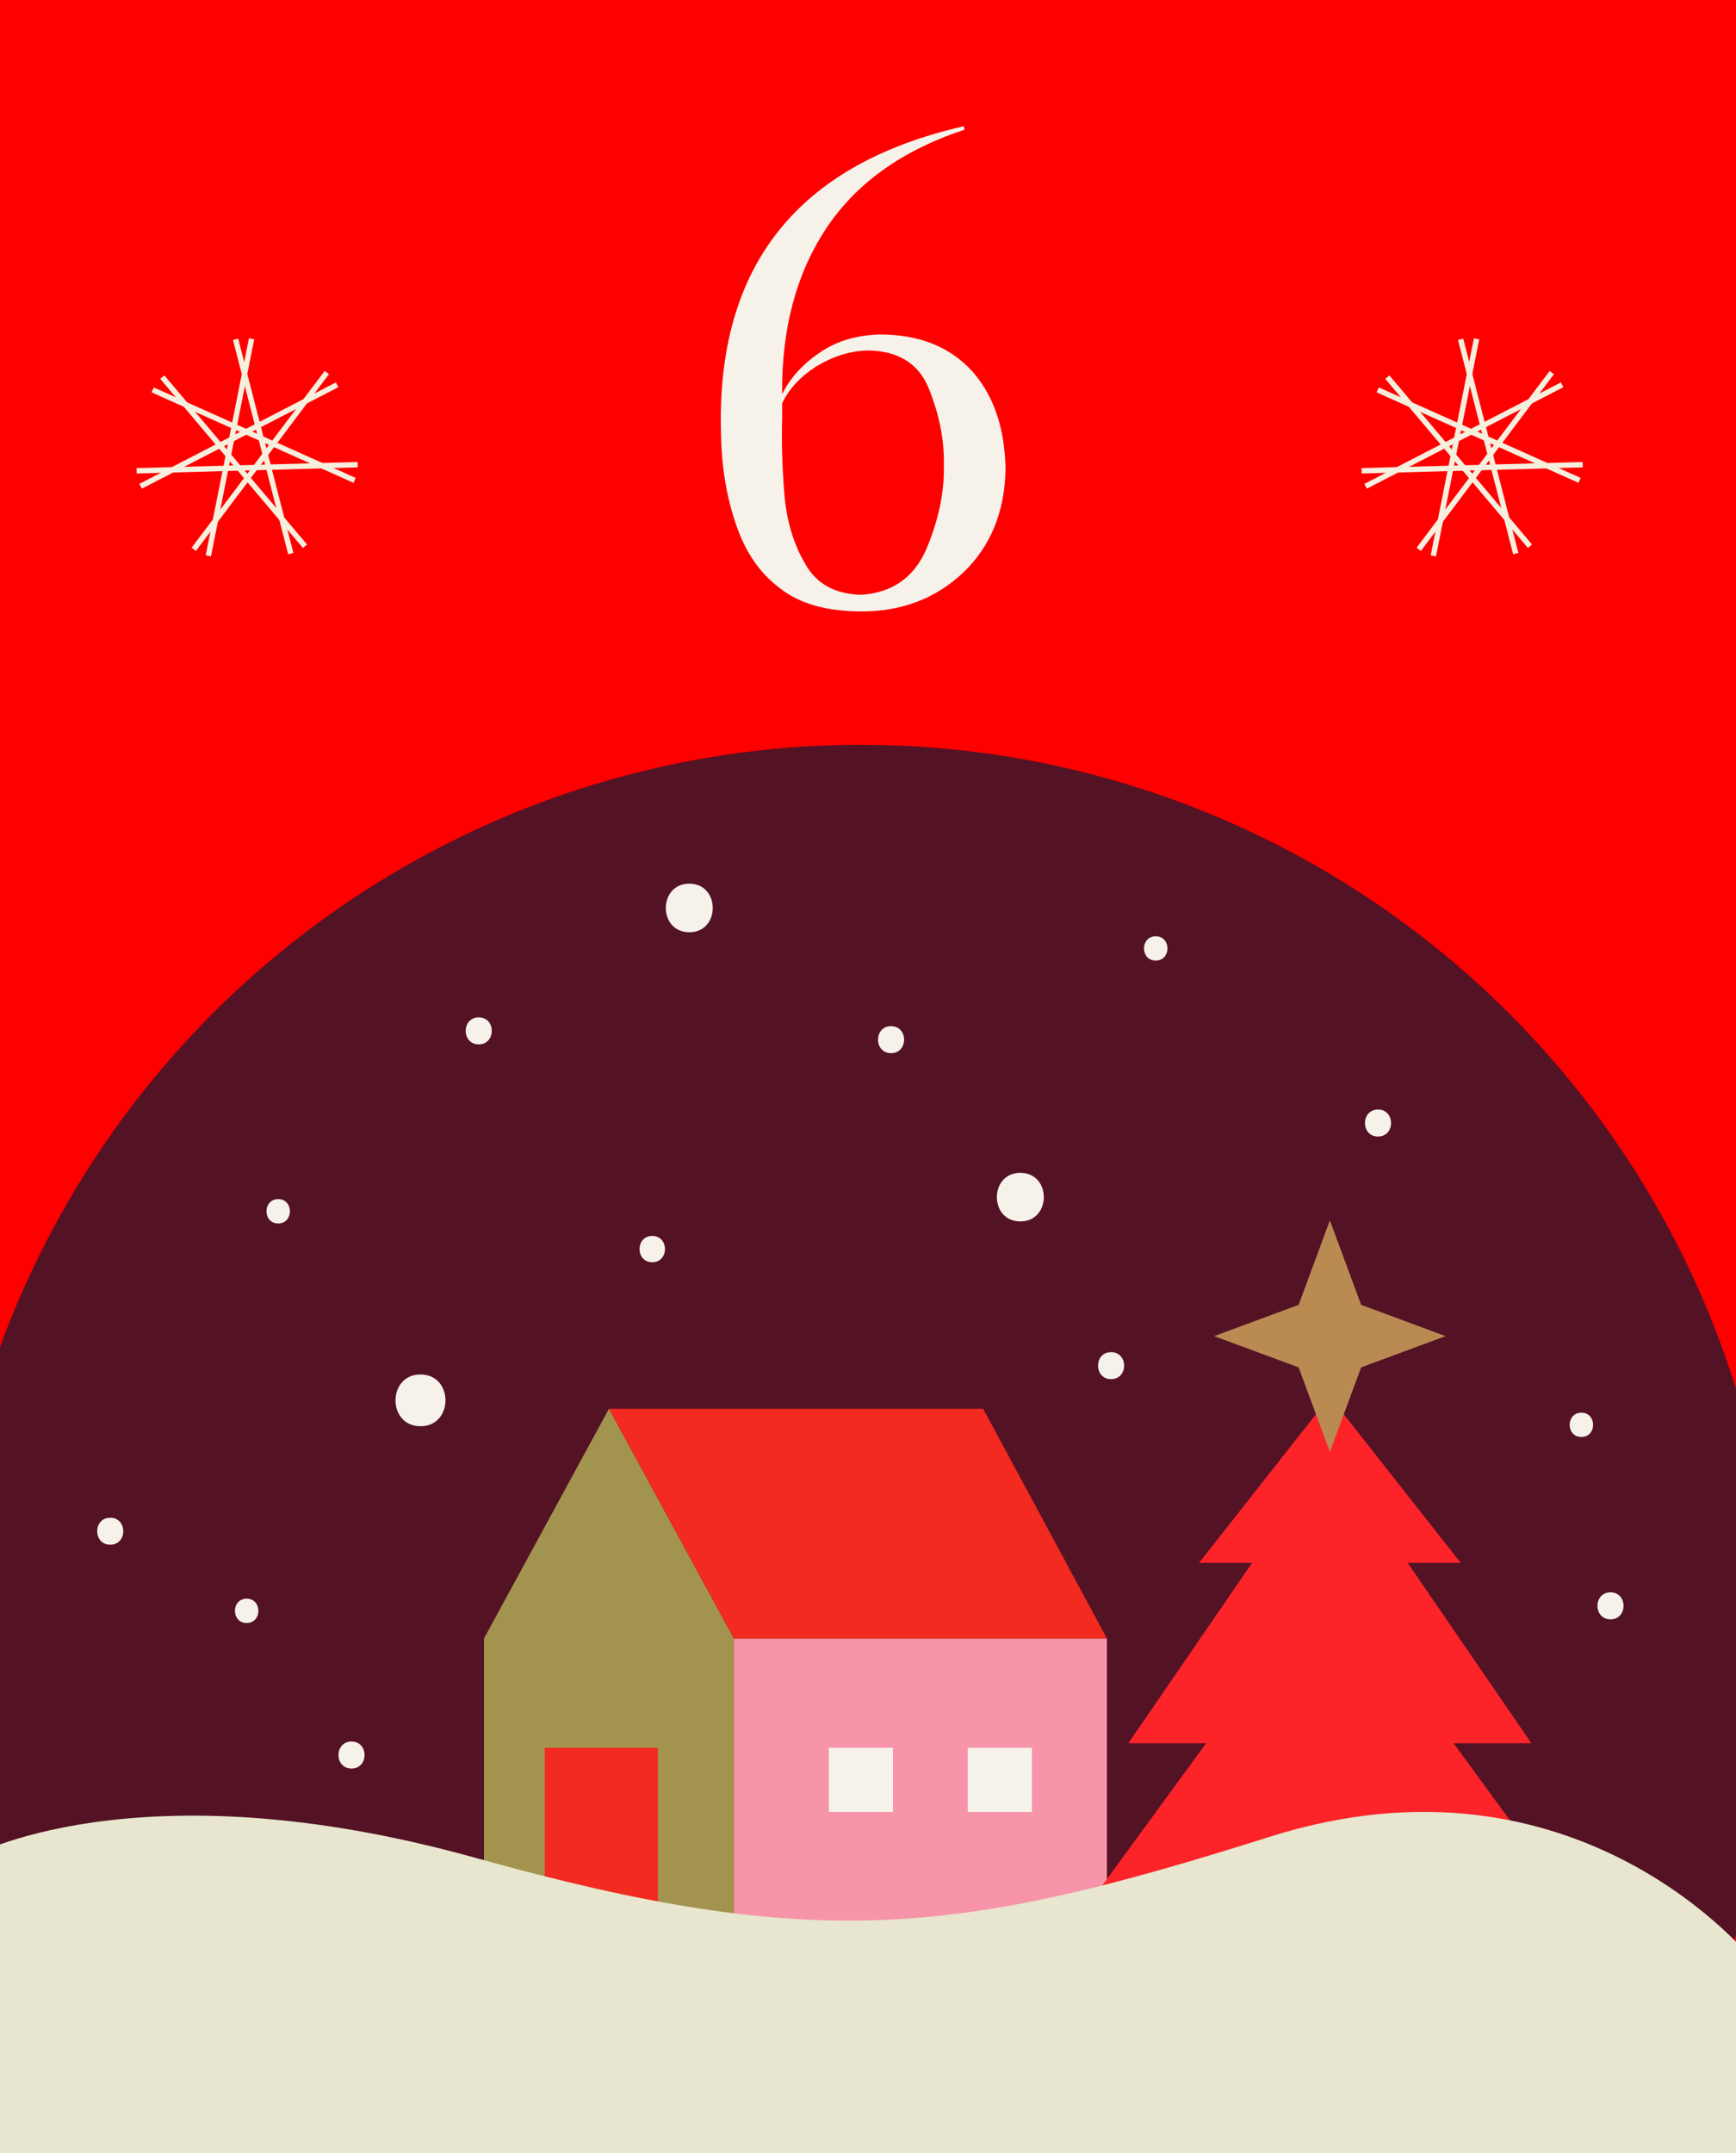 <?xml version="1.0" encoding="UTF-8"?>
<svg id="Layer_1" data-name="Layer 1" xmlns="http://www.w3.org/2000/svg" xmlns:xlink="http://www.w3.org/1999/xlink" viewBox="0 0 484 600">
  <defs>
    <style>
      .cls-1 {
        fill: #fc2429;
      }

      .cls-2 {
        fill: #e8e6ce;
      }

      .cls-3 {
        fill: #541225;
      }

      .cls-4 {
        fill: #ba8a53;
      }

      .cls-5 {
        fill: #a2944e;
      }

      .cls-6 {
        fill: #f22a1f;
      }

      .cls-7 {
        fill: red;
      }

      .cls-8 {
        clip-path: url(#clippath);
      }

      .cls-9 {
        fill: none;
        stroke: #f7efde;
        stroke-miterlimit: 10;
        stroke-width: 1.5px;
      }

      .cls-10 {
        fill: #f6f2ea;
      }

      .cls-11 {
        fill: #f794a9;
      }
    </style>
    <clipPath id="clippath">
      <rect class="cls-7" width="484" height="601.68"/>
    </clipPath>
  </defs>
  <g>
    <rect class="cls-7" width="484" height="601.68"/>
    <g class="cls-8">
      <circle class="cls-3" cx="240.03" cy="463.12" r="255.57"/>
      <rect class="cls-11" x="204.61" y="456.58" width="104" height="124.92"/>
      <polygon class="cls-5" points="204.61 581.5 134.94 581.5 134.94 456.58 169.78 392.57 204.61 456.58 204.61 581.5"/>
      <polygon class="cls-6" points="274.1 392.57 169.78 392.57 204.61 456.58 308.61 456.58 274.1 392.57"/>
      <rect class="cls-6" x="151.87" y="487.04" width="31.56" height="62.46"/>
      <rect class="cls-10" x="231.09" y="487.04" width="17.88" height="17.88"/>
      <rect class="cls-10" x="269.82" y="487.04" width="17.88" height="17.88"/>
      <polygon class="cls-1" points="405.28 485.8 426.97 485.8 392.46 435.52 407.25 435.52 370.77 389.18 334.29 435.52 349.08 435.52 314.57 485.8 336.26 485.8 298.8 537.07 370.77 537.07 442.75 537.07 405.28 485.8"/>
      <polygon class="cls-4" points="370.77 404.59 362.06 381.04 338.51 372.33 362.06 363.62 370.77 340.07 379.49 363.62 403.03 372.33 379.49 381.04 370.77 404.59"/>
      <path class="cls-2" d="M-8.9,517.76s46.47-26.55,141.61,0c95.15,26.55,134.98,21.39,221.27-5.9,86.3-27.29,134.98,34.67,134.98,34.67v86.3H-8.9v-115.06Z"/>
    </g>
  </g>
  <path class="cls-10" d="M68.77,445.5c-4.36,0-4.36,6.77,0,6.77s4.36-6.77,0-6.77Z"/>
  <path class="cls-10" d="M77.56,334.16c-4.36,0-4.36,6.77,0,6.77s4.36-6.77,0-6.77Z"/>
  <path class="cls-10" d="M181.85,344.41c-4.72,0-4.73,7.33,0,7.33s4.73-7.33,0-7.33Z"/>
  <path class="cls-10" d="M192.17,246.25c-8.71,0-8.73,13.54,0,13.54s8.73-13.54,0-13.54Z"/>
  <path class="cls-10" d="M284.47,326.83c-8.71,0-8.73,13.54,0,13.54s8.73-13.54,0-13.54Z"/>
  <path class="cls-10" d="M322.22,260.91c-4.36,0-4.36,6.77,0,6.77s4.36-6.77,0-6.77Z"/>
  <path class="cls-10" d="M440.89,393.67c-4.36,0-4.36,6.77,0,6.77s4.36-6.77,0-6.77Z"/>
  <path class="cls-10" d="M384.19,309.19c-4.84,0-4.85,7.52,0,7.52s4.85-7.52,0-7.52Z"/>
  <path class="cls-10" d="M449.01,443.73c-4.84,0-4.85,7.52,0,7.52s4.85-7.52,0-7.52Z"/>
  <path class="cls-10" d="M248.43,285.96c-4.84,0-4.85,7.52,0,7.52s4.85-7.52,0-7.52Z"/>
  <path class="cls-10" d="M133.47,283.51c-4.84,0-4.85,7.52,0,7.52s4.85-7.52,0-7.52Z"/>
  <path class="cls-10" d="M117.23,383.02c-9.28,0-9.29,14.42,0,14.42s9.29-14.42,0-14.42Z"/>
  <path class="cls-10" d="M30.73,422.94c-4.84,0-4.85,7.52,0,7.52s4.85-7.52,0-7.52Z"/>
  <path class="cls-10" d="M98,485.31c-4.84,0-4.85,7.52,0,7.52s4.85-7.52,0-7.52Z"/>
  <path class="cls-10" d="M309.77,376.8c-4.84,0-4.85,7.52,0,7.52s4.85-7.52,0-7.52Z"/>
  <path class="cls-10" d="M230.25,63.81c-8.32,12.57-12.38,28.05-12.19,46.03,2.13-4.26,5.42-8.12,10.25-11.41,4.64-3.29,10.25-5.03,17.02-5.22,11.03,0,19.54,3.48,25.73,10.25,6,6.77,9.09,15.86,9.28,27.27-.19,11.99-4.26,21.66-11.8,28.82-7.54,7.16-17.02,10.83-28.24,10.83-9.86,0-17.41-2.13-23.02-6.58-5.61-4.26-9.48-10.06-11.99-17.41-2.51-7.16-4.06-15.47-4.26-24.95-1.55-47,21.08-75.63,67.7-86.27l.19.97c-17.6,5.8-30.37,15.09-38.68,27.66ZM227.55,102.11c-4.45,2.9-7.54,6.19-9.48,10.25v4.26c-.19,6.38,0,13.15.58,20.7.58,7.54,2.51,14.12,5.8,19.73,3.09,5.61,8.32,8.51,15.67,8.7,8.7-.58,14.7-4.84,18.18-12.77,3.29-7.93,5.03-15.67,4.84-23.21.19-7.35-1.35-14.51-4.25-21.66-2.9-6.96-8.7-10.44-17.21-10.44-5.03.19-9.67,1.74-14.12,4.45Z"/>
  <g>
    <line class="cls-9" x1="99.73" y1="129.49" x2="38.08" y2="131.2"/>
    <line class="cls-9" x1="85.03" y1="152.22" x2="45.25" y2="105.09"/>
    <line class="cls-9" x1="58.09" y1="154.9" x2="70.14" y2="94.42"/>
    <line class="cls-9" x1="39.19" y1="135.51" x2="93.99" y2="107.23"/>
    <line class="cls-9" x1="42.57" y1="108.65" x2="98.86" y2="133.86"/>
    <line class="cls-9" x1="65.68" y1="94.55" x2="81.07" y2="154.27"/>
    <line class="cls-9" x1="91.12" y1="103.82" x2="54.02" y2="153.08"/>
  </g>
  <g>
    <line class="cls-9" x1="441.26" y1="129.49" x2="379.62" y2="131.2"/>
    <line class="cls-9" x1="426.56" y1="152.22" x2="386.79" y2="105.09"/>
    <line class="cls-9" x1="399.62" y1="154.9" x2="411.67" y2="94.42"/>
    <line class="cls-9" x1="380.73" y1="135.51" x2="435.53" y2="107.23"/>
    <line class="cls-9" x1="384.11" y1="108.65" x2="440.39" y2="133.86"/>
    <line class="cls-9" x1="407.22" y1="94.55" x2="422.6" y2="154.27"/>
    <line class="cls-9" x1="432.65" y1="103.82" x2="395.55" y2="153.08"/>
  </g>
</svg>